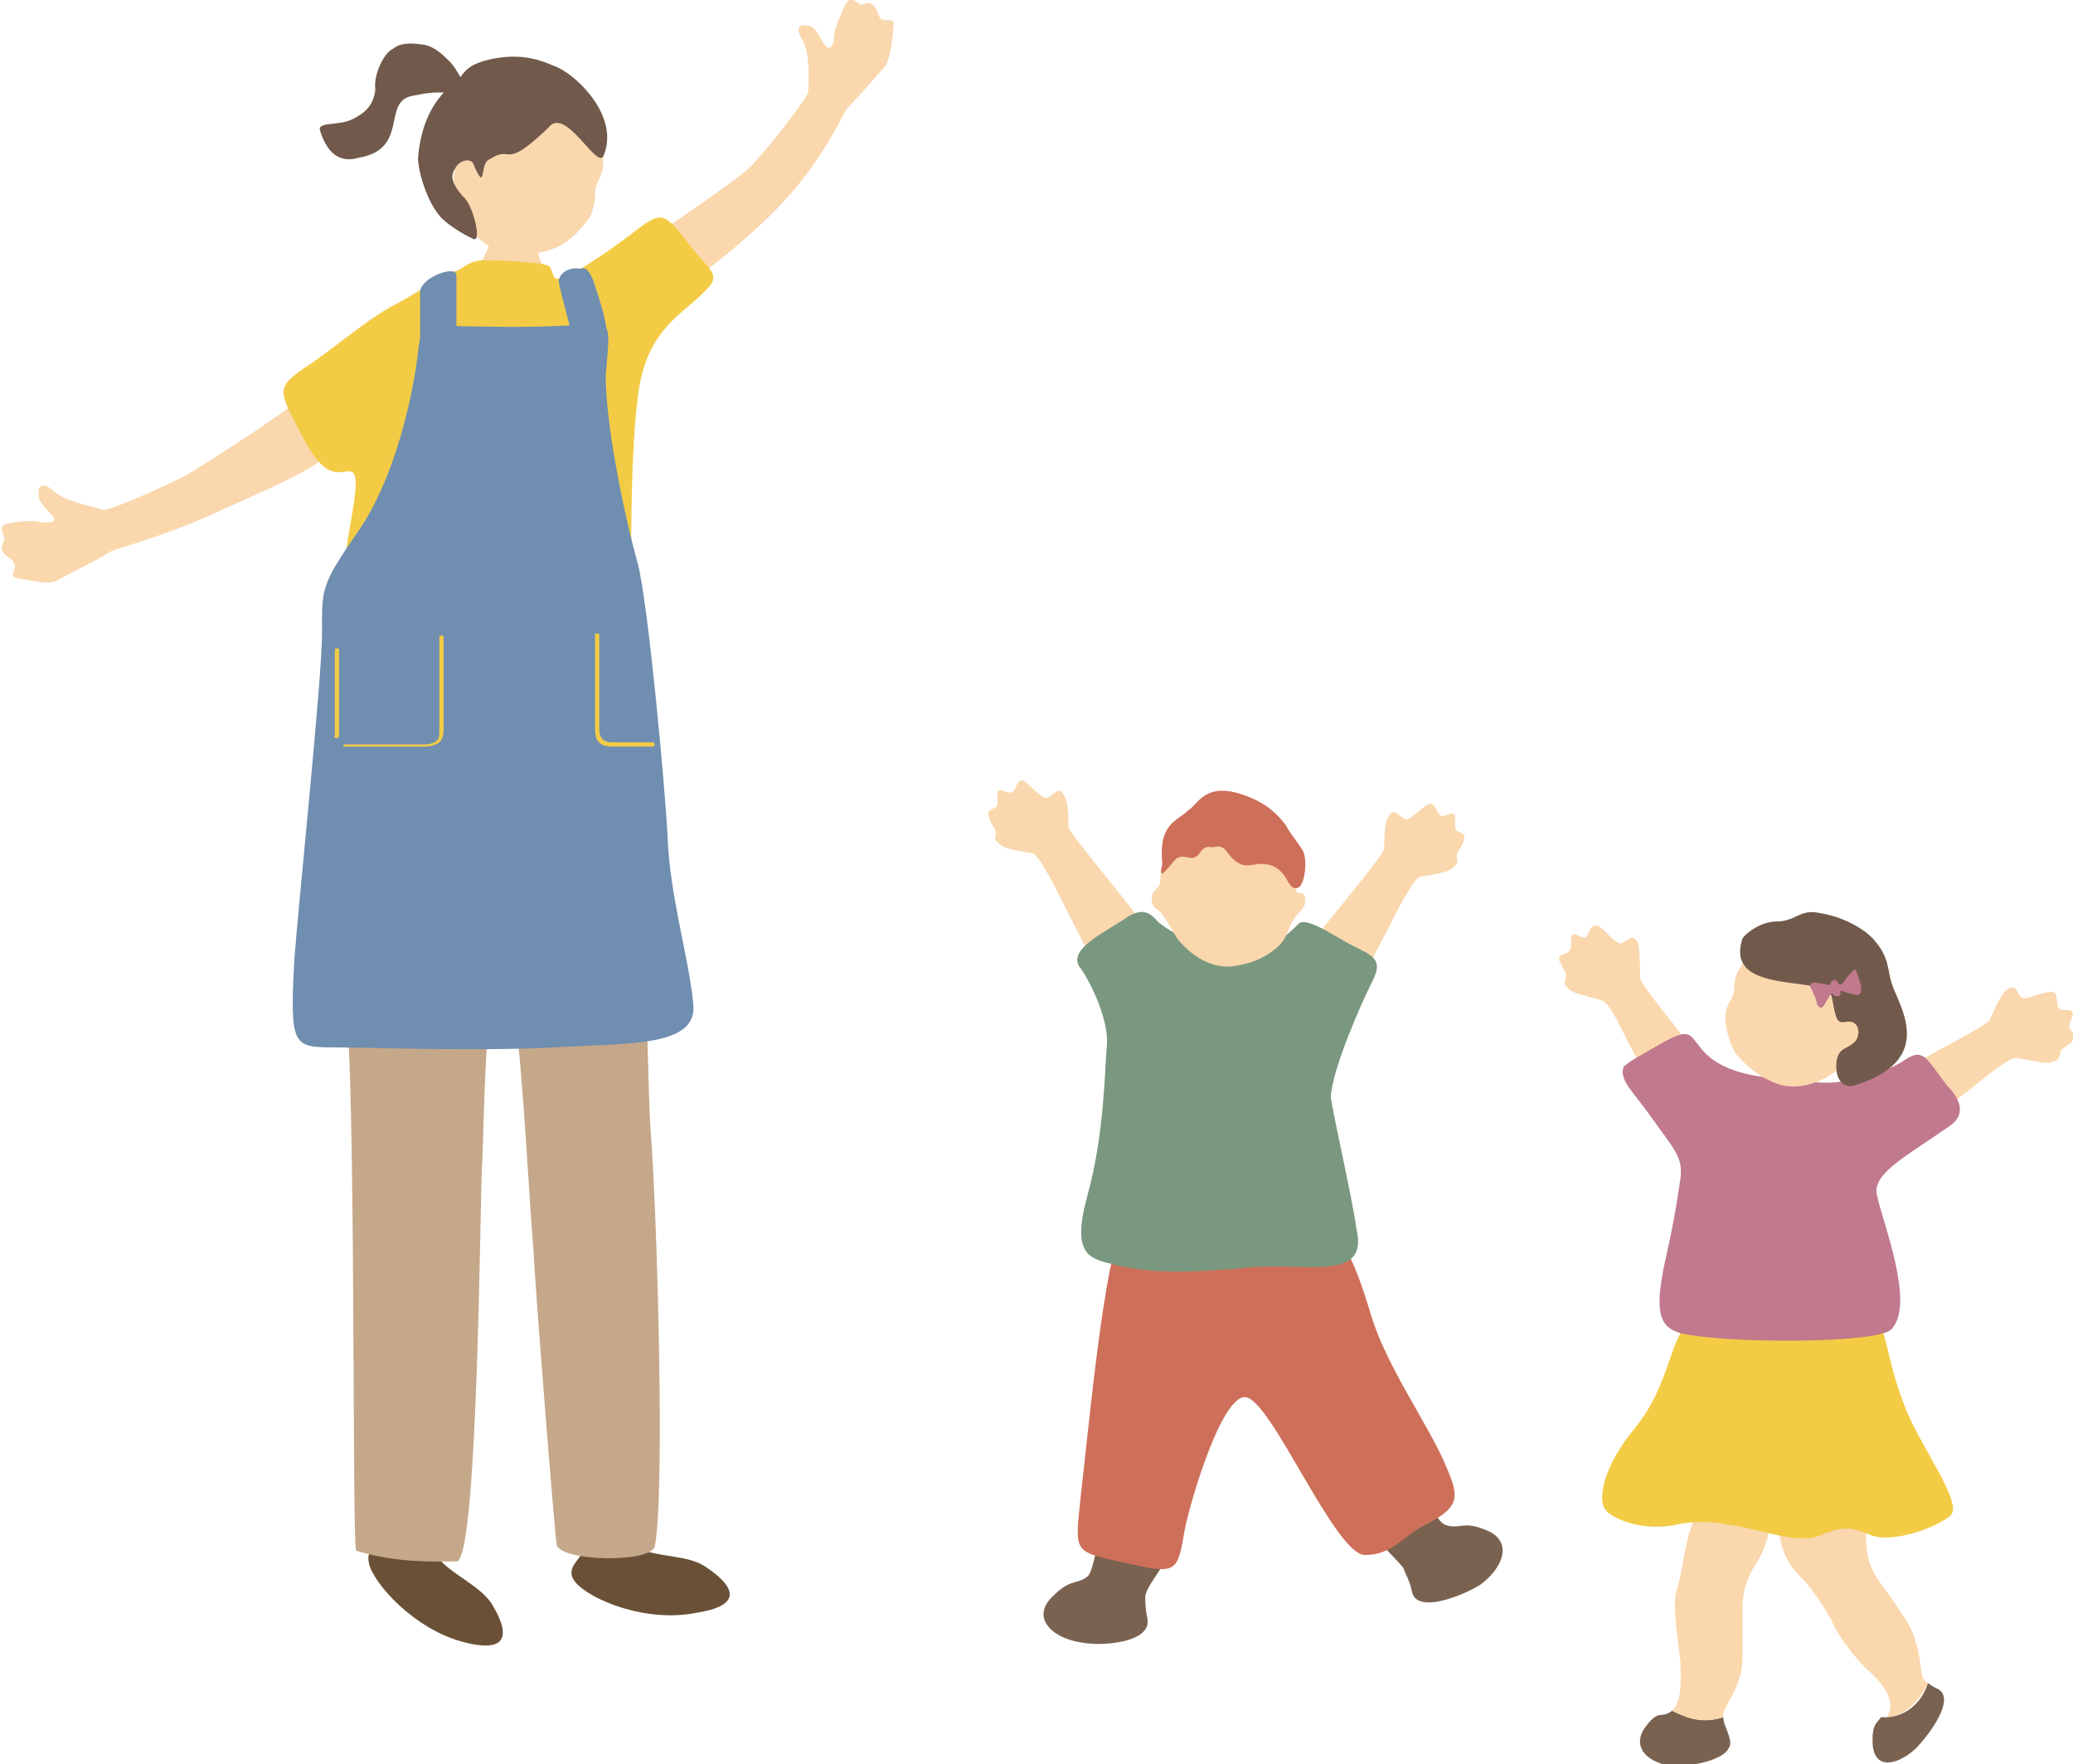 <?xml version="1.0" encoding="utf-8"?>
<!-- Generator: Adobe Illustrator 28.3.0, SVG Export Plug-In . SVG Version: 6.00 Build 0)  -->
<svg version="1.1" id="レイヤー_1" xmlns="http://www.w3.org/2000/svg" xmlns:xlink="http://www.w3.org/1999/xlink" x="0px"
	 y="0px" viewBox="0 0 97.2 82.7" style="enable-background:new 0 0 97.2 82.7;" xml:space="preserve">
<style type="text/css">
	.st0{fill:#6A5036;}
	.st1{fill:#C5A889;}
	.st2{fill:#FAD7AD;}
	.st3{fill:#715A4B;}
	.st4{fill:#F3CB45;}
	.st5{fill:#6F8EB0;}
	.st6{fill:#7A6251;}
	.st7{fill:#CE6F59;}
	.st8{fill:#7A987F;}
	.st9{fill:#C1798D;}
</style>
<g>
	<g>
		<g>
			<path class="st0" d="M20.6,73.1c0.6,0.7,1.8,1.2,2.4,2c0.7,1.1,1.2,2.5-1.2,1.9c-2.4-0.6-4.3-2.8-4.5-3.7
				c-0.2-0.9,0.7-0.8,0.9-1.2C18.9,72.6,19.7,73,20.6,73.1z"/>
			<path class="st0" d="M19.1,67.5c0,0,2.6,0.7,2.6,1.1c0,0.4-1.3,2.7-1.4,3.8c0,0.3,0.1,0.5,0.3,0.8c-0.9-0.1-1.7-0.5-2.5-1
				c0,0,0,0,0,0C18.3,71.7,18.7,68,19.1,67.5z"/>
		</g>
		<g>
			<path class="st0" d="M30,72.6c0.8,0.4,2.2,0.3,3,0.8c1.1,0.7,2.2,1.8-0.3,2.2c-2.4,0.5-5-0.6-5.7-1.4c-0.6-0.7,0.3-1.1,0.3-1.5
				C28.3,73,29.2,72.9,30,72.6z"/>
			<path class="st0" d="M26.2,68.2c0,0,2.6-0.5,2.8-0.1c0.2,0.4,0,3,0.4,4c0.1,0.3,0.3,0.4,0.6,0.6c-0.8,0.3-1.7,0.3-2.6,0.2
				c0,0,0,0,0,0C27.4,72.4,26.1,68.8,26.2,68.2z"/>
		</g>
		<path class="st1" d="M17,33.6c-0.5,0.1-1.7,2.9-1.6,7.6c0.1,1.9,0.6,5.1,0.8,6c0.5,2.9,0.3,25.4,0.5,25.5c2,0.6,3.7,0.5,4.7,0.5
			c1,0.1,1.1-16.5,1.2-18.5c0.1-1.4,0.1-9.3,1-9.4c0.7-0.1,1.2,11.1,1.4,13.1c0.1,2.1,1,13.4,1.1,14c0.1,0.8,4.4,0.9,4.6,0.1
			c0.5-2.4,0.1-16-0.2-19.6c-0.2-2.9-0.3-19-1.1-18.9C28.9,34.1,17,33.6,17,33.6z"/>
		<path class="st2" d="M25,10.2c-0.1,0-1.8,0-1.9,0c0,0.2-0.1,1.1-0.2,1.4c-0.3,0.7-0.8,1.5-1.3,2.1c-1.2,1.6,5.4,1.2,4.8,0.4
			c-0.6-0.7-1.1-1.7-1.3-2.8C24.9,11,25,10.4,25,10.2z"/>
		<path class="st2" d="M21.5,9.8c0.5,1.2,1.4,1.9,2.3,2.1c0.8,0.1,1.7,0,2.5-0.4c0.7-0.4,1.2-1.1,1.4-1.4c0.1-0.3,0.2-0.6,0.2-1
			c0-0.8,0.6-0.7,0.3-2.4C28,6.2,27.3,3.8,25,3.3C23,2.9,20.5,7.2,21.5,9.8z"/>
		<path class="st3" d="M25.7,6c0.8-1.1,2.3,2,2.6,1.3c0.8-1.9-1.4-3.9-2.3-4.2c-0.9-0.4-1.8-0.6-3.1-0.3c-1.2,0.3-1.1,0.7-1.6,1.1
			c-1.2,0.9-1.6,2.3-1.7,3.5c0,0.6,0.4,2,1,2.7c0.2,0.3,1.1,0.9,1.6,1.1c0.4,0.2,0-1.6-0.5-2c-0.7-0.8-0.5-1.1-0.3-1.4
			c0.2-0.3,0.7-0.4,0.8-0.1c0.6,1.4,0.3,0,0.7-0.2C24.1,6.7,23.5,8.1,25.7,6z"/>
		<path class="st3" d="M22,4.4c-0.2-0.4-0.6-1.2-0.9-1.5c-0.3-0.3-0.7-0.7-1.2-0.8C19.2,2,18.8,2,18.4,2.3c-0.4,0.2-0.9,1.2-0.8,1.9
			c-0.1,0.9-0.7,1.2-1.1,1.4c-0.6,0.3-1.6,0.1-1.5,0.5c0.4,1.3,1.1,1.5,1.8,1.3c2.4-0.4,1.1-2.6,2.5-2.9C20.7,4.2,20.8,4.4,22,4.4z"
			/>
		<path class="st2" d="M31.7,13.6c1.1-0.5,3.9-2.9,4.9-4c2-2.1,2.9-4.2,3.1-4.5c0.4-0.4,1.3-1.4,1.8-2c0.2-0.3,0.3-0.8,0.4-1.9
			c0.1-0.5-0.6,0-0.7-0.5c-0.3-0.9-0.7-0.4-0.9-0.5c-0.4-0.3-0.5-0.4-0.8,0.3s-0.4,1-0.4,1.3c0,0.3-0.2,0.7-0.5,0.2
			c-0.3-0.5-0.4-0.8-0.8-0.8c-0.4-0.1-0.5,0.2-0.1,0.8c0.3,0.8,0.2,1.8,0.2,2.3c0,0.2-1.5,2.2-2.6,3.4c-0.5,0.6-4.8,3.5-5.2,3.7
			C28.5,12.3,30.6,14.1,31.7,13.6z"/>
		<path class="st2" d="M15.5,21.2c-0.8,0.9-3.6,2-5.3,2.8c-2.6,1.2-4.8,1.7-5.1,1.9c-0.4,0.3-1.7,0.9-2.4,1.3
			c-0.3,0.2-0.9,0.1-1.9-0.1c-0.5-0.1,0.2-0.5-0.3-0.9c-0.8-0.5-0.2-0.8-0.3-1c-0.2-0.5-0.2-0.6,0.4-0.7c0.7-0.1,1.1-0.1,1.4,0
			c0.3,0,0.8,0,0.4-0.4c-0.4-0.4-0.6-0.6-0.6-1c0-0.4,0.3-0.5,0.8,0c0.7,0.5,1.7,0.6,2.2,0.8c0.2,0.1,2.5-0.9,3.9-1.6
			c0.7-0.4,4.9-3.1,5.2-3.5C15.1,17.5,16.3,20.3,15.5,21.2z"/>
		<g>
			<path class="st4" d="M29.3,11.2C28.2,12,26.2,13.4,26,13c-0.3-0.5,0.1-0.6-1.3-0.7c-1.1-0.1-1.6-0.1-2-0.1c-0.7,0-1,0.4-1.3,0.5
				c-0.9,0.2-1,0.6-3.1,1.7c-1.4,0.8-2.7,2-4.1,2.9c-1.3,0.9-1.1,1.1,0,3.2c0.9,1.7,1.4,1.7,2.1,1.6c1-0.2-0.3,3.2-0.3,6.3
				c0,1.4-0.2,4.4-0.3,7c0,1.1,4.9,1,5.8,0.9c0.8-0.1,4-0.3,5.1,0.1c0.7,0.2,3.9,0.1,3.9-1.1c0.1-3.2-0.9-4.9-0.9-6.5
				c0-1.6-0.1-8,0.4-10.8c0.5-2.7,2.2-3.4,3.1-4.4c0.8-0.8,0.1-0.9-0.9-2.3C31,9.8,31,9.9,29.3,11.2z"/>
		</g>
		<g>
			<path class="st5" d="M27.5,15.2c-2.4,0.2-4.7,0.1-5.7,0.1c-1.4,0-2-0.7-2.2,1.2c-0.2,1.8-1,5.8-2.8,8.4c-1.8,2.6-1.7,2.7-1.7,4.8
				c0,2.1-1.1,12.6-1.3,15.3c-0.2,3.9-0.1,4.1,1.7,4.1c1.8,0,6.9,0.2,10.5,0c3.5-0.2,6.8,0,6.5-2.1c-0.2-2.1-1.1-5-1.2-7.8
				c-0.1-2.1-0.9-10.9-1.4-12.8c-0.7-2.5-1.5-6.6-1.5-8.8C28.6,15.3,28.7,15.1,27.5,15.2z"/>
			<path class="st5" d="M27.8,13.1c0.4,1.2,0.7,2.1,0.7,3.1c0,0.6-0.1,0.9-0.7,0.9c-0.6,0-0.9,0-0.9-0.7c0-0.7-0.7-2.9-0.7-3.2
				c0-0.4,0.5-0.7,1-0.6C27.5,12.5,27.6,12.7,27.8,13.1z"/>
			<path class="st5" d="M21.4,12.9c0-0.5-1.7,0.1-1.7,0.8c0,0.7,0,1.4,0,2.1c0,0.8,0.2,0.6,0.9,0.6c0.3,0,0.7,0.1,0.8-1
				C21.4,14.2,21.4,13,21.4,12.9z"/>
			<path class="st4" d="M16.2,35h3.7c0.3,0,0.6-0.1,0.7-0.2c0.2-0.2,0.2-0.5,0.2-0.6c0-0.3,0-1.7,0-2.8c0-0.6,0-1.2,0-1.5
				c0-0.1,0-0.1-0.1-0.1c-0.1,0-0.1,0-0.1,0.1c0,0.3,0,0.9,0,1.5c0,1.2,0,2.5,0,2.8c0,0.2,0,0.4-0.1,0.5c-0.1,0.1-0.3,0.2-0.6,0.2
				h-3.7c-0.1,0-0.1,0-0.1,0.1C16.1,35,16.1,35,16.2,35z"/>
			<path class="st4" d="M15.8,34.6c0.1,0,0.1-0.1,0.1-0.1c0-0.1,0-0.3,0-0.6c0-1,0-2.8,0-3.4c0-0.1,0-0.1-0.1-0.1
				c-0.1,0-0.1,0-0.1,0.1c0,0.5,0,2.4,0,3.4c0,0.3,0,0.5,0,0.6C15.6,34.5,15.7,34.6,15.8,34.6z"/>
			<path class="st4" d="M29.5,35c0.4,0,0.9,0,1.1,0c0.1,0,0.1-0.1,0.1-0.1c0-0.1-0.1-0.1-0.1-0.1c-0.4,0-1.4,0-1.9,0
				c-0.4,0-0.6-0.2-0.6-0.6c0-0.9,0-3.8,0-4.4c0-0.1,0-0.1-0.1-0.1c-0.1,0-0.1,0-0.1,0.1c0,0.6,0,3.3,0,4.4c0,0.5,0.2,0.8,0.8,0.8
				C28.9,35,29.2,35,29.5,35z"/>
		</g>
	</g>
	<g>
		<g>
			<path class="st2" d="M61.1,44.7c0.3-0.5,3.8-4.6,3.8-4.9c0-0.3,0-1.2,0.2-1.5c0.3-0.6,0.6,0.2,0.9,0.1c0.3-0.1,0.7-0.6,1-0.7
				c0.3-0.1,0.3,0.3,0.5,0.5c0.1,0.2,0.6-0.2,0.7,0c0.1,0.2-0.1,0.7,0.2,0.8c0.3,0.1,0.3,0.2,0.2,0.5c-0.1,0.3-0.3,0.4-0.3,0.7
				c0.1,0.3,0,0.3-0.2,0.5c-0.2,0.2-0.9,0.3-1.5,0.4c-0.6,0.1-2.7,5.3-4,6.7C62.3,48.2,60.6,45.7,61.1,44.7z"/>
			<path class="st2" d="M53.9,43.7c-0.3-0.5-3.8-4.7-3.8-4.9c0-0.3,0-1.2-0.2-1.5c-0.3-0.6-0.6,0.2-0.9,0.1c-0.3-0.1-0.7-0.6-1-0.8
				c-0.3-0.1-0.3,0.3-0.5,0.5c-0.2,0.2-0.6-0.2-0.7,0c-0.1,0.2,0.1,0.7-0.2,0.8c-0.3,0.1-0.3,0.2-0.2,0.5c0.1,0.3,0.3,0.4,0.3,0.7
				c-0.1,0.3,0,0.3,0.2,0.5c0.2,0.2,0.9,0.3,1.5,0.4c0.6,0.1,2.7,5.3,3.9,6.8C52.7,47.2,54.4,44.8,53.9,43.7z"/>
			<path class="st6" d="M67.8,71.5c0.7,0.2,0.8-0.2,1.8,0.2c1.4,0.5,0.9,1.8-0.2,2.6c-0.8,0.5-3,1.4-3.2,0.3
				c-0.1-0.5-0.3-0.8-0.4-1.1c-0.5-0.6-1.7-1.7-1.7-2.1c0.1-0.6,2.2-1.9,2.6-1.4C66.8,70.1,67.4,71.4,67.8,71.5z"/>
			<path class="st6" d="M51,73.9c-0.5,0.4-0.8,0.1-1.6,0.9c-1.1,1-0.1,2,1.3,2.2c1,0.2,3.3,0,3.1-1.1c-0.1-0.5-0.1-0.8-0.1-1.1
				c0.2-0.7,1-1.4,0.8-1.7c-0.4-0.5-2.4-1.1-2.8-1C51.4,72.2,51.3,73.6,51,73.9z"/>
			<path class="st7" d="M52.6,57.8c0.7-0.4,2.8-0.5,4.3-0.6c1.5-0.1,2.7,0.1,4.7,0.3c1.2,0.1,1.8,1.2,2.7,4.2c0.7,2.3,2.6,5,3.4,6.8
				c0.7,1.6,0.9,2.1-0.9,3c-1,0.5-1.5,1.4-2.8,1.4c-1.4,0-4.4-7.3-5.6-7.4c-1.2-0.1-2.8,5.6-2.9,6.5c-0.3,1.7-0.4,1.8-2.6,1.3
				c-2.7-0.6-2.5-0.4-2.2-3.4C51,67.4,51.8,58.7,52.6,57.8z"/>
			<path class="st8" d="M62.4,51.4c0.1-1.4,1.5-4.5,1.9-5.3c0.7-1.3-0.1-1.3-1.3-2c-0.7-0.4-1.8-1.1-2.1-0.8c-0.5,0.5-1.1,1-1.7,1.3
				c-0.2,0.1-1.5,0.3-2.6-0.1c-0.5-0.2-1.7-0.8-2.2-1.2c-0.3-0.2-0.6-1-1.7-0.2c-0.9,0.6-2.6,1.4-2.1,2.2c0.4,0.5,1.4,2.4,1.3,3.7
				c-0.1,1-0.1,4.1-0.9,7c-0.8,2.9,0.1,3,1.3,3.3c1.7,0.4,3.3,0.4,6.5,0.1c2.5-0.2,5.4,0.7,4.8-1.8C63.4,56.1,62.4,51.8,62.4,51.4z"
				/>
			<g>
				<path class="st2" d="M55.2,44c0.8,1,1.8,1.4,2.6,1.3c0.8-0.1,1.6-0.4,2.2-1c0.3-0.3,0.4-0.7,0.6-1.1c0.1-0.2,0.3-0.4,0.4-0.5
					c0.1-0.1,0.2-0.3,0.2-0.4c0-0.7-0.3-0.3-0.4-0.5c-0.2-0.7,0-0.7-0.7-2.1c-0.2-0.4-1.8-1.6-3-1.4c-0.9,0.1-2.6,1.2-2.7,3
					c0,0.4-0.4,0.4-0.4,0.8c0,0.6,0.4,0.5,0.5,0.8C54.7,43.1,55,43.7,55.2,44z"/>
				<path class="st7" d="M54.5,40.5c-0.2,0.8,0.1,0.4,0.6-0.2c0.3-0.3,0.7,0,0.9-0.1c0.3-0.1,0.3-0.5,0.7-0.5
					c0.2,0.1,0.5-0.2,0.8,0.2c0.6,0.8,0.9,0.7,1.5,0.6c0.6,0,0.8,0.1,1.1,0.4c0.3,0.3,0.4,0.9,0.8,0.7c0.3-0.2,0.4-1.3,0.2-1.7
					c-0.3-0.5-0.6-0.8-0.8-1.2c-0.3-0.4-0.8-1-1.9-1.4c-1.9-0.7-2.2,0.4-2.7,0.7C55.2,38.5,54.3,38.6,54.5,40.5z"/>
			</g>
		</g>
		<g>
			<g>
				<path class="st2" d="M90.4,78.9c-0.2-0.1-0.3-0.3-0.3-0.5c-0.1-0.5-0.1-1.4-0.7-2.4c-0.6-0.9-0.5-0.8-1.1-1.6
					c-0.6-0.8-0.8-1.4-0.8-2.3c-0.1-0.9-0.4-1.8-1.2-2.5c-0.7-0.7-1.3-0.7-2.4-0.4c-1.1,0.3-0.8,1.2-0.5,2.5c0.1,0.8,0.3,1.5,1,2.2
					c0.7,0.7,1.2,1.6,1.5,2.1c0.3,0.8,1.4,2.1,1.8,2.4c0.4,0.4,1.1,1.1,0.9,1.8c0,0.1-0.1,0.2-0.1,0.3C89.2,80.5,90,79.8,90.4,78.9z
					"/>
				<path class="st6" d="M90.4,78.9c-0.3,1-1.2,1.7-2.2,1.6c-0.2,0.3-0.4,0.3-0.4,1.1c0,1.4,1.1,1.2,2,0.4c0.6-0.6,1.9-2.3,1.1-2.8
					C90.7,79.1,90.5,79,90.4,78.9z"/>
			</g>
			<g>
				<path class="st6" d="M78.4,80.2c-0.5,0.4-0.6-0.1-1.2,0.7c-0.8,1,0.1,1.8,1.3,1.9c0.8,0,2.9-0.3,2.6-1.3c-0.1-0.4-0.3-0.7-0.3-1
					C79.9,80.8,79.2,80.6,78.4,80.2z"/>
				<path class="st2" d="M82.9,70.3c-0.1-1.1-3.2-0.6-3.7,1.6c-0.3,1.1-0.4,2.2-0.6,2.7c-0.2,0.8,0.1,2.3,0.2,3.4
					c0,0.6,0.1,1.8-0.4,2.2c0,0,0,0,0,0c0.8,0.4,1.5,0.6,2.4,0.3c0-0.1,0-0.3,0.1-0.4c0.2-0.5,0.8-1.2,0.8-2.4c0-1.2,0-1,0-2.1
					c0-1.1,0.2-1.6,0.7-2.4C82.9,72.4,83.1,71.5,82.9,70.3z"/>
			</g>
			<path class="st4" d="M79.2,62c0.7-0.4,3.2-0.1,4.6-0.1c1.4,0,2.1,0.3,3.6,0c1.2-0.2,0.8,1.2,1.9,4c0.7,1.9,2.9,4.7,2.1,5.2
				c-0.8,0.6-2.6,1.2-3.6,0.9c-1-0.4-1.3-0.5-2.5,0c-1.1,0.4-2.7-0.3-4.1-0.5c-1.1-0.2-1.8-0.2-2.7,0c-1.7,0.3-3-0.4-3.2-0.7
				c-0.4-0.4-0.2-2,1.4-3.9C78.3,64.9,78.3,62.7,79.2,62z"/>
			<path class="st2" d="M79.4,49.3c-0.2-0.5-2.6-3.2-2.5-3.5c0-0.3,0-1.3-0.1-1.6c-0.3-0.6-0.7,0.2-0.9,0c-0.3-0.1-0.7-0.7-1-0.8
				c-0.3-0.1-0.4,0.3-0.5,0.5c-0.2,0.2-0.6-0.3-0.7,0c-0.1,0.2,0.1,0.7-0.3,0.8c-0.3,0.1-0.4,0.2-0.2,0.5c0.1,0.3,0.3,0.4,0.2,0.7
				c-0.1,0.3,0,0.3,0.2,0.5c0.2,0.2,0.9,0.3,1.5,0.5c0.6,0.2,1.2,2.3,2.4,3.9C77.7,51.4,79.9,50.4,79.4,49.3z"/>
			<path class="st2" d="M89.4,50.1c0.5-0.4,3.8-2,3.9-2.3c0.1-0.2,0.5-1.2,0.8-1.4c0.5-0.4,0.5,0.4,0.8,0.4c0.3,0,0.9-0.3,1.3-0.3
				c0.3,0,0.2,0.4,0.3,0.7c0.1,0.3,0.6,0,0.7,0.3c0,0.2-0.3,0.6-0.1,0.8c0.2,0.2,0.2,0.3,0,0.6c-0.3,0.2-0.5,0.3-0.5,0.5
				c-0.1,0.3-0.1,0.3-0.4,0.4c-0.3,0.1-1-0.1-1.6-0.2c-0.6-0.1-2.6,2-4.3,2.9C89.6,52.9,88.5,50.9,89.4,50.1z"/>
			<path class="st9" d="M88,56c-0.2-1,1.4-1.8,3.4-3.2c0.9-0.6,0.4-1.4-0.1-1.9c-1-1.3-1.1-1.8-2-1.2c-0.6,0.4-1.2,0.6-2.4,0.9
				c-1.3,0.3-1.8,0.1-3.2,0c-0.7-0.1-2.8-0.1-3.9-1.4c-0.6-0.7-0.5-1-1.7-0.4c-1.2,0.7-2,1.1-2,1.3c-0.1,0.6,0.4,1,1.2,2.1
				c1.2,1.7,1.6,2,1.5,3c-0.1,0.6-0.2,1.6-0.7,3.8c-0.5,2.3-0.4,3.2,0.7,3.5c2.1,0.5,9.4,0.5,9.9-0.2C89.8,61.1,88.3,57.4,88,56z"/>
			<g>
				<path class="st2" d="M86.1,50.2c-0.9,0.7-2,0.9-2.8,0.6c-0.8-0.3-1.4-0.8-1.9-1.4c-0.4-0.6-0.5-1.4-0.5-1.7
					c0-0.3,0.1-0.6,0.3-0.9c0.3-0.6-0.2-0.8,0.8-2c0.3-0.4,2-1.9,4.1-1.3C88,44.1,88.1,48.7,86.1,50.2z"/>
				<path class="st3" d="M81.7,44c0.2-0.3,0.9-0.8,1.6-0.8c0.9,0,1.1-0.6,2-0.4c1.3,0.2,2.3,0.9,2.6,1.3c0.7,0.8,0.6,1.4,0.8,2
					c0.3,1,2.2,3.6-1.8,4.8c-0.4,0.1-0.8-0.2-0.8-0.9c0-0.9,0.5-0.8,0.8-1.1c0.4-0.3,0.3-1.1-0.3-1c-0.5,0.1-0.5-0.1-0.7-1.1
					C85.8,45.6,80.8,46.8,81.7,44z"/>
				<g>
					<path class="st9" d="M85.3,46.1c-0.3-0.1-0.5,0-0.4,0.2c0.1,0.2,0.3,0.6,0.3,0.8c0.1,0.1,0.2,0.3,0.4-0.1
						c0.2-0.3,0.2-0.4,0.4-0.5c0.1-0.1,0.2-0.1,0.5,0c0.3,0.1,0.6,0.2,0.7,0.1c0.1-0.1,0.1-0.3,0-0.6c-0.1-0.3-0.2-0.7-0.3-0.5
						c-0.2,0.2-0.4,0.4-0.4,0.5c-0.1,0.1-0.2,0.2-0.4,0.2C85.7,46.2,85.5,46.1,85.3,46.1z"/>
					<path class="st9" d="M85.9,46c-0.1,0.1-0.1,0.2-0.1,0.4c0.1,0.2,0.2,0.3,0.3,0.3c0.2,0,0.2,0,0.2-0.2c0-0.1,0-0.3-0.1-0.4
						C86.1,45.9,86,45.9,85.9,46z"/>
				</g>
			</g>
		</g>
	</g>
</g>
</svg>
